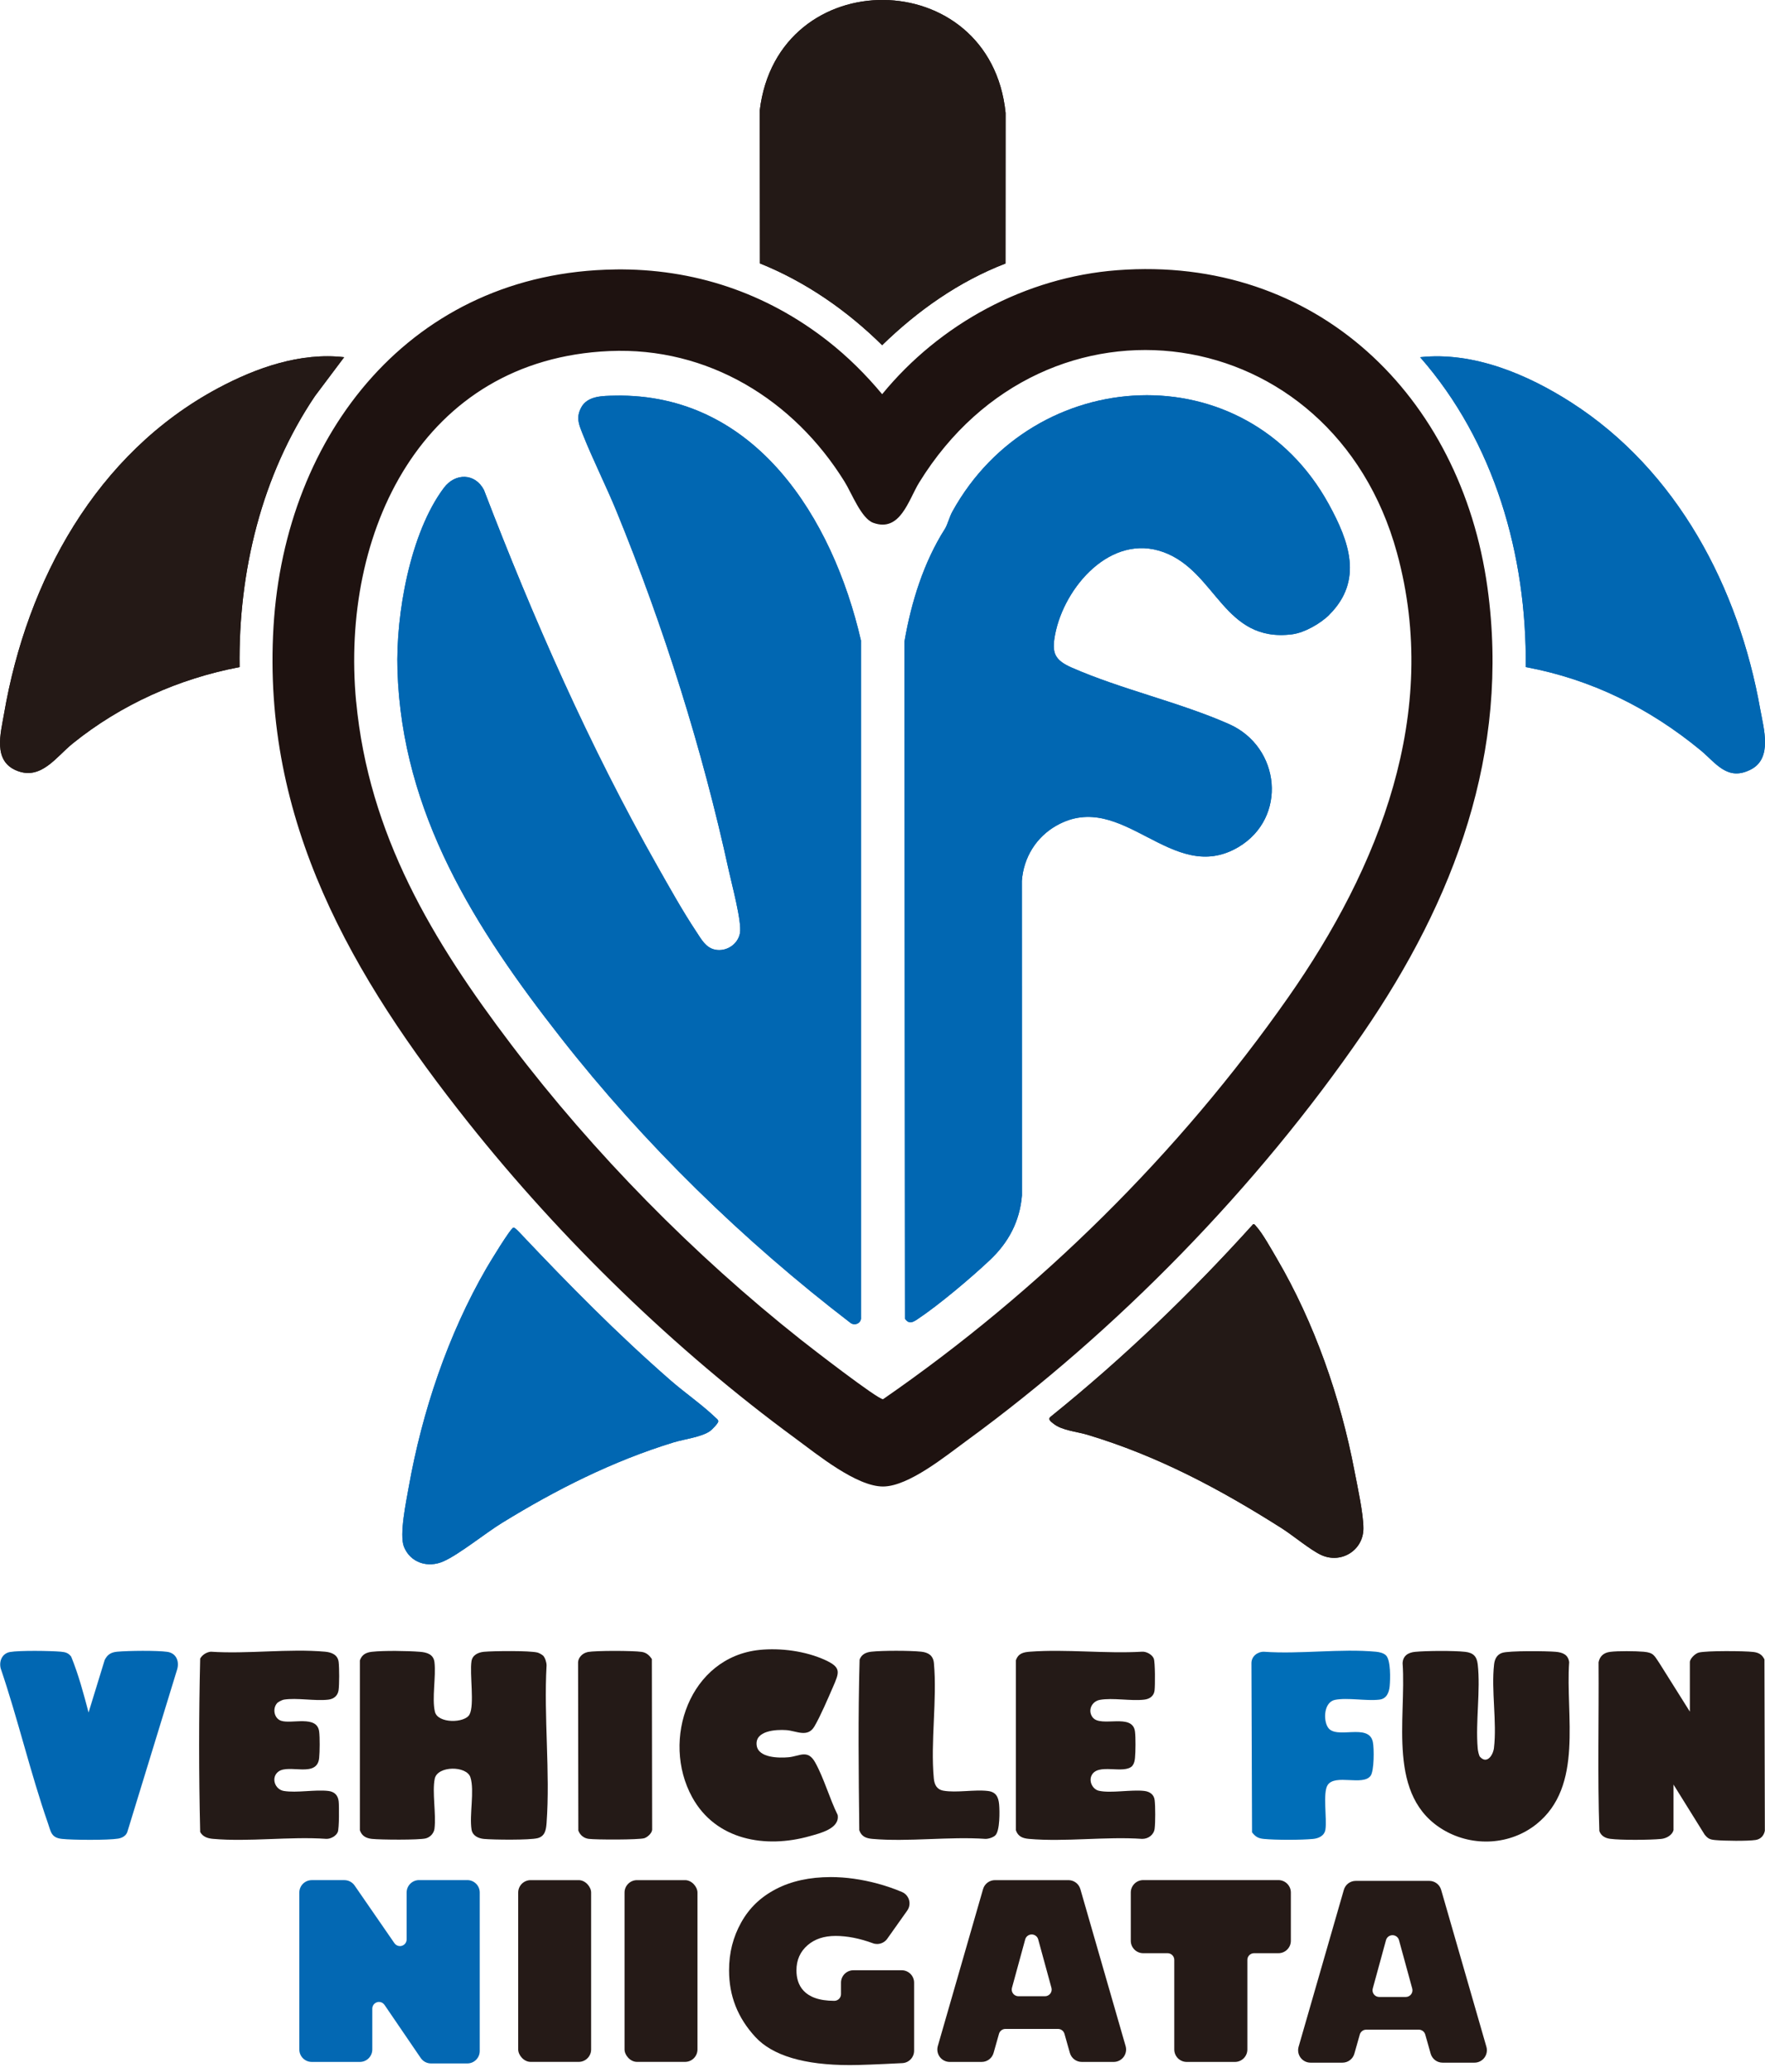 <?xml version="1.0" encoding="UTF-8"?>
<svg id="_レイヤー_1" data-name="レイヤー 1" xmlns="http://www.w3.org/2000/svg" width="135.84mm" height="159.46mm" viewBox="0 0 385.05 452">
  <defs>
    <style>
      .cls-1 {
        fill: #1e1210;
      }

      .cls-2 {
        fill: #241916;
      }

      .cls-3 {
        fill: #241a17;
      }

      .cls-4 {
        fill: #231815;
      }

      .cls-5 {
        fill: #0167b2;
      }

      .cls-6 {
        fill: #231916;
      }

      .cls-7 {
        opacity: .99;
      }

      .cls-8 {
        fill: #006eb8;
      }
    </style>
  </defs>
  <path class="cls-3" d="M118.44,361.16c.48.48.79,1.48.8,2.17-.63,11.23.81,23.31,0,34.43-.11,1.46-.35,2.85-1.95,3.27-1.72.45-9.66.36-11.71.17-1.24-.12-2.49-.7-2.71-2.04-.51-3.2.68-8.46-.24-11.39-.81-2.58-7.2-2.58-7.79.3s.33,7.65-.05,10.87c-.12,1-.91,1.88-1.9,2.14-1.47.38-9.96.31-11.76.11-1.27-.14-2.2-.64-2.62-1.89v-37.04c.41-1.25,1.34-1.75,2.62-1.89,2.57-.29,7.81-.21,10.45,0,1.52.11,2.99.53,3.2,2.26.37,3.14-.59,7.93.1,10.82.62,2.61,6.49,2.51,7.54.62,1.14-2.07,0-8.89.44-11.66.21-1.34,1.47-1.92,2.71-2.04,2.06-.19,10-.28,11.71.17.29.08.93.42,1.15.63Z"/>
  <path class="cls-3" d="M365.11,399.17c-.24,1.21-1.59,1.92-2.72,2.03-2.45.24-8.78.29-11.15-.03-1.07-.15-1.96-.65-2.33-1.7-.41-12.23-.08-24.56-.17-36.83.29-1.35,1.15-2.07,2.5-2.25,1.69-.23,5.59-.18,7.34-.03,2.21.19,2.31.86,3.44,2.5l6.64,10.57v-10.8c0-.77,1.17-1.89,1.94-2.09,1.66-.43,9.97-.37,11.92-.13,1.15.14,1.89.56,2.41,1.62l.09,37.38c-.21,1.08-.92,1.85-2.02,2.02-1.77.27-6.9.2-8.78.02-1.18-.11-1.61-.29-2.35-1.21l-6.78-10.9v9.85Z"/>
  <path class="cls-3" d="M322.92,383.33c1.48,1.58,2.81-.39,3-1.98.67-5.67-.62-12.59.03-18.25.13-1.15.63-2.13,1.77-2.5,1.49-.49,9.7-.4,11.65-.23,1.52.13,2.73.6,2.96,2.26-.83,11.56,3.22,27.07-7.15,35.35-5.71,4.56-13.78,4.99-20.08,1.37-12.72-7.33-8.25-24.31-9.11-36.48.06-1.64,1.23-2.35,2.73-2.49,2.57-.24,8.4-.28,10.93,0,1.74.2,2.53.98,2.73,2.73.64,5.68-.5,12.5-.01,18.29.04.49.24,1.62.55,1.95Z"/>
  <path class="cls-5" d="M19.31,373.65l3.54-11.53c.63-1.2,1.42-1.65,2.74-1.77,2.39-.22,8.61-.29,10.9.03,1.92.27,2.67,2.01,2.17,3.79l-10.8,35.24c-.22,1.02-1.1,1.55-2.08,1.72-2.22.37-9.94.32-12.28.06s-2.39-1.54-3.03-3.38c-3.84-11.04-6.55-22.73-10.32-33.82-.4-1.6.33-3.26,2.02-3.57,2.03-.37,8.89-.27,11.11-.07.98.09,1.63.25,2.25,1.08,1.6,3.92,2.72,8.11,3.8,12.22Z"/>
  <path class="cls-3" d="M165.7,359.96c4.62-.47,10.05.26,14.28,2.19,3.61,1.65,3.15,2.67,1.71,5.97-1.07,2.46-2.72,6.33-4.03,8.55-1.47,2.49-3.93.95-6.1.79s-6.96.07-6.48,3.37c.4,2.71,4.9,2.74,6.95,2.55,2.41-.22,4.16-1.8,5.79,1.1,1.9,3.38,3.17,7.94,4.92,11.48.52,2.97-3.83,4-6.07,4.63-9.69,2.75-20.53.88-25.67-8.5-6.87-12.52-.51-30.58,14.71-32.13Z"/>
  <path class="cls-3" d="M247.08,385.21c-1.82,2.06-7.75-.78-9,2.27-.53,1.29.35,2.92,1.65,3.21,2.61.59,7.06-.3,9.92.04,1.18.14,2.11.78,2.25,2.02.16,1.35.16,4.83,0,6.18s-1.36,2.27-2.73,2.26c-7.97-.55-16.84.7-24.7,0-1.37-.12-2.39-.52-2.85-1.9v-37.04c.51-1.53,1.62-1.79,3.08-1.9,7.89-.59,16.5.47,24.46,0,.94-.06,2.19.62,2.54,1.49.32.78.31,5.88.18,6.95-.14,1.24-1.07,1.88-2.25,2.02-2.93.35-6.84-.46-9.68.05-1.79.32-2.73,2.34-1.57,3.83,1.79,2.3,8.73-1.09,9.23,3.11.16,1.33.13,4.35,0,5.71-.05.56-.18,1.27-.56,1.69Z"/>
  <path class="cls-3" d="M60.44,371.59c-1.03,1.17-.65,3.32.89,3.83,2.3.77,7.86-1.31,8.3,2.38.16,1.33.13,4.35,0,5.71-.41,4.46-6.57,1.28-8.88,2.99-1.68,1.24-.84,3.89,1.16,4.23,2.83.47,6.78-.34,9.72,0,1.32.16,2.1.92,2.25,2.25.12,1.04.12,5.94-.19,6.71-.35.88-1.6,1.55-2.54,1.49-7.97-.55-16.84.7-24.7,0-1.15-.1-2.19-.44-2.78-1.49-.3-12.57-.3-25.29,0-37.85.48-.82,1.36-1.38,2.31-1.49,8.05.54,17-.71,24.94,0,1.44.13,2.78.68,2.96,2.26.15,1.25.16,4.96-.02,6.16s-1.05,1.9-2.23,2.04c-2.94.35-6.9-.46-9.72,0-.36.06-1.26.52-1.48.77Z"/>
  <path class="cls-8" d="M302.37,361.16c1.06,1.06.94,5.17.8,6.69-.13,1.42-.67,2.78-2.26,2.96-2.88.34-6.97-.5-9.68.05-2.37.48-2.6,4.27-1.56,5.96,1.74,2.84,8.94-1.05,9.83,3.23.29,1.37.3,6.27-.49,7.37-1.66,2.29-7.74-.46-9.37,2.02-1.11,1.69-.12,7.39-.49,9.72-.21,1.35-1.48,1.93-2.71,2.04-2.64.25-8.06.25-10.7,0-1.25-.12-1.83-.46-2.6-1.44l-.13-36.91c-.01-1.47,1.31-2.51,2.73-2.49,7.86.57,16.72-.73,24.46,0,.72.07,1.64.27,2.17.8Z"/>
  <path class="cls-3" d="M217.17,400.39c-.47.48-1.49.8-2.16.8-7.97-.55-16.84.69-24.7,0-1.37-.12-2.39-.52-2.85-1.9-.14-12.37-.28-24.85.07-37.21.41-1.15,1.38-1.6,2.55-1.73,2.45-.27,8.46-.26,10.92,0,1.55.17,2.59.86,2.74,2.48.73,7.98-.77,17.21-.02,25.18.13,1.34.64,2.4,2.08,2.66,2.83.51,6.73-.28,9.67.06,1.79.2,2.35,1.28,2.5,2.96.13,1.47.18,5.68-.8,6.69Z"/>
  <path class="cls-3" d="M128.19,360.42c1.85-.33,9.86-.31,11.79-.03,1.01.14,1.68.74,2.23,1.57l.06,37.23c-.04.75-1.01,1.63-1.71,1.85-1.19.37-10.61.35-12.16.14-1.05-.15-1.86-.81-2.23-1.81l-.06-36.74c.07-1.06,1.03-2,2.08-2.19Z"/>
  <path class="cls-6" d="M219.36,57.49c-10.12,3.89-19.18,10.28-26.91,17.82-7.65-7.55-16.65-13.81-26.66-17.84l-.05-33.32c3.84-32.5,50.33-32.09,53.64.49l-.02,32.84Z"/>
  <path class="cls-2" d="M75.08,77.93l-6.36,8.47c-11.65,17.29-16.74,38.33-16.45,59.14-13.26,2.51-25.9,8.19-36.39,16.65-3.63,2.93-6.89,8.05-12.16,5.97-5.33-2.1-3.58-8.12-2.84-12.43,4.99-29.06,20.08-56.8,46.68-71.04,8.31-4.45,17.98-7.86,27.53-6.76Z"/>
  <path class="cls-5" d="M332.86,145.54c.22-24.41-6.83-49.12-23.05-67.61,11.59-1.26,23.4,3.73,32.97,9.87,23.11,14.83,36.53,40.37,41.24,66.98.74,4.15,2.68,10.6-1.98,13.06-5.21,2.74-7.7-1.42-11.12-4.22-11.14-9.15-23.78-15.43-38.05-18.08Z"/>
  <path class="cls-5" d="M112.02,267.82c.31-.05,1.25,1,1.52,1.28,10.65,11.27,21.04,21.83,32.74,32.05,3.05,2.66,6.9,5.33,9.74,8.06.24.23.71.54.68.91-.04.43-1.36,1.77-1.75,2.06-1.81,1.33-5.65,1.79-7.95,2.49-13.3,4.07-25.68,10.32-37.48,17.58-3.63,2.23-9.3,6.84-12.75,8.38s-7.25.29-8.64-3.16c-1.06-2.64.49-9.92,1.03-12.99,2.93-16.51,8.57-33.32,16.97-47.82.67-1.15,5.24-8.73,5.89-8.84Z"/>
  <path class="cls-6" d="M273.38,267.09c.34-.08.51.3.69.49,1.3,1.38,3.4,5.15,4.45,6.94,8.24,14.06,13.92,30.38,16.97,46.4.65,3.39,1.95,9.27,1.95,12.53,0,4.78-4.82,7.77-9.15,5.83-2.32-1.04-6.22-4.3-8.64-5.84-13.49-8.56-27.07-15.81-42.46-20.43-2.27-.68-5.52-.93-7.34-2.39-.63-.5-1.42-1.01-.5-1.65,15.79-12.73,30.46-26.83,44.03-41.88Z"/>
  <path class="cls-5" d="M134.13,86.31c30.7-.55,47.56,26.81,53.7,53.44v147.65c.13,1.2-1.24,1.92-2.23,1.26-23.46-17.99-45.03-38.99-63.27-62.28-18.61-23.75-34.65-48.88-35.62-80.2-.38-12.09,2.74-29.9,10.12-39.74,2.47-3.3,6.81-3.27,8.75.46,10.76,28.07,23,55.88,37.82,82.04,2.66,4.69,5.52,9.83,8.49,14.3,1.07,1.6,2.04,3.52,4.12,3.95,2.43.5,4.99-1.15,5.42-3.63s-1.8-10.69-2.43-13.6c-5.79-26.57-14.18-53.17-24.46-78.31-2.35-5.74-5.27-11.48-7.51-17.17-.8-2.03-1.36-3.42-.25-5.55,1.38-2.62,4.79-2.56,7.36-2.61Z"/>
  <path class="cls-5" d="M290.03,134.1c-1.93,1.93-5.45,3.95-8.17,4.29-14.94,1.87-16.46-13.68-28-17.92-11.52-4.23-21.71,7.65-23.68,17.97-.77,4.02-.12,5.57,3.69,7.24,10.79,4.73,23.42,7.51,34.23,12.28,11.32,5,12.81,20.51,2.05,26.86-14.51,8.56-25.2-12.81-39.62-4.73-4.46,2.5-7.24,7-7.6,12.1l.02,68.61c-.47,5.67-2.93,10.28-7.01,14.12-4.1,3.87-11.17,9.84-15.81,12.91-1.03.68-1.81,1.1-2.7-.1l-.12-147.74c1.48-8.62,4.2-17.33,8.85-24.64.56-.89.94-2.55,1.64-3.8,17.83-32.21,63.9-34.77,82.11-1.51,4.38,8,7.58,16.58.11,24.05Z"/>
  <path class="cls-6" d="M219.36,57.49c-10.12,3.89-19.18,10.28-26.91,17.82-7.65-7.55-16.65-13.81-26.66-17.84l-.05-33.32c3.84-32.5,50.33-32.09,53.64.49l-.02,32.84Z"/>
  <path class="cls-2" d="M75.08,77.93l-6.36,8.47c-11.65,17.29-16.74,38.33-16.45,59.14-13.26,2.51-25.9,8.19-36.39,16.65-3.63,2.93-6.89,8.05-12.16,5.97-5.33-2.1-3.58-8.12-2.84-12.43,4.99-29.06,20.08-56.8,46.68-71.04,8.31-4.45,17.98-7.86,27.53-6.76Z"/>
  <path class="cls-5" d="M332.86,145.54c.22-24.41-6.83-49.12-23.05-67.61,11.59-1.26,23.4,3.73,32.97,9.87,23.11,14.83,36.53,40.37,41.24,66.98.74,4.15,2.68,10.6-1.98,13.06-5.21,2.74-7.7-1.42-11.12-4.22-11.14-9.15-23.78-15.43-38.05-18.08Z"/>
  <path class="cls-5" d="M112.02,267.82c.31-.05,1.25,1,1.52,1.28,10.65,11.27,21.04,21.83,32.74,32.05,3.05,2.66,6.9,5.33,9.74,8.06.24.23.71.54.68.91-.04.43-1.36,1.77-1.75,2.06-1.81,1.33-5.65,1.79-7.95,2.49-13.3,4.07-25.68,10.32-37.48,17.58-3.63,2.23-9.3,6.84-12.75,8.38s-7.25.29-8.64-3.16c-1.06-2.64.49-9.92,1.03-12.99,2.93-16.51,8.57-33.32,16.97-47.82.67-1.15,5.24-8.73,5.89-8.84Z"/>
  <path class="cls-6" d="M273.38,267.09c.34-.08.51.3.69.49,1.3,1.38,3.4,5.15,4.45,6.94,8.24,14.06,13.92,30.38,16.97,46.4.65,3.39,1.95,9.27,1.95,12.53,0,4.78-4.82,7.77-9.15,5.83-2.32-1.04-6.22-4.3-8.64-5.84-13.49-8.56-27.07-15.81-42.46-20.43-2.27-.68-5.52-.93-7.34-2.39-.63-.5-1.42-1.01-.5-1.65,15.79-12.73,30.46-26.83,44.03-41.88Z"/>
  <path class="cls-5" d="M134.13,86.31c30.7-.55,47.56,26.81,53.7,53.44v147.65c.13,1.2-1.24,1.92-2.23,1.26-23.46-17.99-45.03-38.99-63.27-62.28-18.61-23.75-34.65-48.88-35.62-80.2-.38-12.09,2.74-29.9,10.12-39.74,2.47-3.3,6.81-3.27,8.75.46,10.76,28.07,23,55.88,37.82,82.04,2.66,4.69,5.52,9.83,8.49,14.3,1.07,1.6,2.04,3.52,4.12,3.95,2.43.5,4.99-1.15,5.42-3.63s-1.8-10.69-2.43-13.6c-5.79-26.57-14.18-53.17-24.46-78.31-2.35-5.74-5.27-11.48-7.51-17.17-.8-2.03-1.36-3.42-.25-5.55,1.38-2.62,4.79-2.56,7.36-2.61Z"/>
  <path class="cls-5" d="M290.03,134.1c-1.93,1.93-5.45,3.95-8.17,4.29-14.94,1.87-16.46-13.68-28-17.92-11.52-4.23-21.71,7.65-23.68,17.97-.77,4.02-.12,5.57,3.69,7.24,10.79,4.73,23.42,7.51,34.23,12.28,11.32,5,12.81,20.51,2.05,26.86-14.51,8.56-25.2-12.81-39.62-4.73-4.46,2.5-7.24,7-7.6,12.1l.02,68.61c-.47,5.67-2.93,10.28-7.01,14.12-4.1,3.87-11.17,9.84-15.81,12.91-1.03.68-1.81,1.1-2.7-.1l-.12-147.74c1.48-8.62,4.2-17.33,8.85-24.64.56-.89.94-2.55,1.64-3.8,17.83-32.21,63.9-34.77,82.11-1.51,4.38,8,7.58,16.58.11,24.05Z"/>
  <g class="cls-7">
    <g>
      <path class="cls-5" d="M94.03,450.18c-.9,0-1.73-.44-2.24-1.18l-7.91-11.6c-.27-.4-.72-.64-1.2-.64-.14,0-.29.02-.43.07-.61.19-1.03.75-1.03,1.39v8.92c0,1.49-1.21,2.71-2.71,2.71h-10.5c-1.49,0-2.71-1.21-2.71-2.71v-34.24c0-1.49,1.21-2.71,2.71-2.71h7.12c.89,0,1.72.44,2.23,1.17l8.69,12.59c.27.39.72.63,1.2.63.15,0,.29-.02.43-.07.62-.19,1.03-.75,1.03-1.39v-10.23c0-1.49,1.21-2.71,2.71-2.71h10.53c1.49,0,2.71,1.21,2.71,2.71v34.58c0,1.49-1.21,2.71-2.71,2.71h-7.92Z"/>
      <rect class="cls-4" x="113.05" y="410.19" width="15.91" height="39.65" rx="2.71" ry="2.71"/>
      <rect class="cls-4" x="136.25" y="410.19" width="15.91" height="39.65" rx="2.71" ry="2.71"/>
      <path class="cls-4" d="M185.38,450.54c-9.94,0-16.88-2.07-20.63-6.17-3.83-4.18-5.7-8.93-5.7-14.5,0-3.84.87-7.26,2.65-10.45,1.76-3.16,4.24-5.54,7.58-7.28,3.33-1.74,7.36-2.62,11.98-2.62,3.28,0,6.72.49,10.25,1.44,1.83.5,3.61,1.11,5.27,1.82.75.32,1.32.97,1.54,1.75s.08,1.63-.4,2.3l-4.36,6.15c-.52.73-1.35,1.14-2.21,1.14-.31,0-.63-.05-.94-.17-2.86-1.05-5.59-1.59-8.12-1.59s-4.54.68-6.09,2.01c-1.62,1.39-2.45,3.24-2.45,5.5,0,3.03,1.43,6.65,8.26,6.65.8,0,1.46-.65,1.46-1.46v-2.5c0-1.49,1.21-2.71,2.71-2.71h10.53c1.49,0,2.71,1.21,2.71,2.71v14.85c0,1.44-1.13,2.63-2.57,2.7-5.46.28-9.32.43-11.46.43Z"/>
      <path class="cls-4" d="M236,449.85c-1.21,0-2.27-.8-2.6-1.97l-1.18-4.17c-.18-.62-.75-1.06-1.4-1.06h-11.48c-.65,0-1.23.44-1.4,1.06l-1.18,4.17c-.33,1.17-1.39,1.97-2.6,1.97h-6.97c-.85,0-1.65-.4-2.16-1.08-.51-.68-.67-1.56-.44-2.38l9.87-34.24c.33-1.16,1.39-1.96,2.6-1.96h16.03c1.21,0,2.27.8,2.6,1.96l9.87,34.24c.24.82.07,1.7-.44,2.38-.51.68-1.31,1.08-2.16,1.08h-6.95ZM225.07,422.04c-.66,0-1.23.44-1.41,1.07l-2.89,10.57c-.12.44-.03.91.25,1.27.27.36.71.57,1.16.57h5.79c.45,0,.88-.21,1.16-.57.28-.36.37-.83.25-1.27l-2.89-10.57c-.17-.63-.75-1.07-1.41-1.07Z"/>
      <path class="cls-4" d="M258.89,449.85c-1.49,0-2.71-1.21-2.71-2.71v-19.55c0-.8-.65-1.46-1.46-1.46h-5.32c-1.49,0-2.71-1.21-2.71-2.71v-10.53c0-1.49,1.21-2.71,2.71-2.71h29.5c1.49,0,2.71,1.21,2.71,2.71v10.53c0,1.49-1.21,2.71-2.71,2.71h-5.32c-.8,0-1.46.65-1.46,1.46v19.55c0,1.49-1.21,2.71-2.71,2.71h-10.53Z"/>
      <path class="cls-4" d="M314.71,450.01c-1.21,0-2.27-.8-2.6-1.97l-1.18-4.17c-.18-.62-.75-1.06-1.4-1.06h-11.48c-.65,0-1.23.44-1.4,1.06l-1.18,4.17c-.33,1.17-1.39,1.97-2.6,1.97h-6.97c-.85,0-1.65-.4-2.16-1.08-.51-.68-.67-1.56-.44-2.38l9.87-34.24c.33-1.16,1.39-1.96,2.6-1.96h16.03c1.21,0,2.27.8,2.6,1.96l9.87,34.24c.24.82.07,1.7-.44,2.38-.51.68-1.31,1.08-2.16,1.08h-6.95ZM303.78,422.2c-.66,0-1.23.44-1.41,1.07l-2.89,10.57c-.12.44-.03.91.25,1.27.27.36.71.57,1.16.57h5.79c.45,0,.88-.21,1.16-.57.28-.36.37-.83.25-1.27l-2.89-10.57c-.17-.63-.75-1.07-1.41-1.07Z"/>
    </g>
  </g>
  <path class="cls-1" d="M134.13,58.78c17.17-.23,32.98,5.08,46.44,15.6,4.37,3.42,8.33,7.35,11.88,11.62,12.6-15.38,31.3-25.52,51.27-27.05,43.51-3.33,75.01,27.53,80.78,69.22,4.98,35.96-7.26,68.29-27.21,97.33-22.98,33.46-53.59,64.86-86.37,88.79-4.54,3.31-12.66,9.98-18.24,10.02-5.82.04-14.43-7.02-19.17-10.5-26.25-19.26-51.1-43.43-71.35-68.91-25.34-31.88-45.04-65.74-42.49-108.21,2.53-42.1,30.2-77.31,74.47-77.9ZM77.7,153.05c2.74,29.08,16.66,52.23,33.84,74.86,18,23.71,39.79,45.84,63.12,64.33,2.01,1.6,16.88,13.12,17.99,13.02,34.14-23.6,64.58-53.68,88.4-87.69,19.78-28.25,33.29-61.98,23.71-96.96-14.03-51.22-76.6-60.13-104.22-15.36-2.35,3.8-4.12,10.96-10.04,8.81-2.61-.95-4.68-6.44-6.24-8.95-11.08-17.91-29.83-29.46-51.32-28.52-40.9,1.79-58.72,39.57-55.25,76.47Z"/>
</svg>